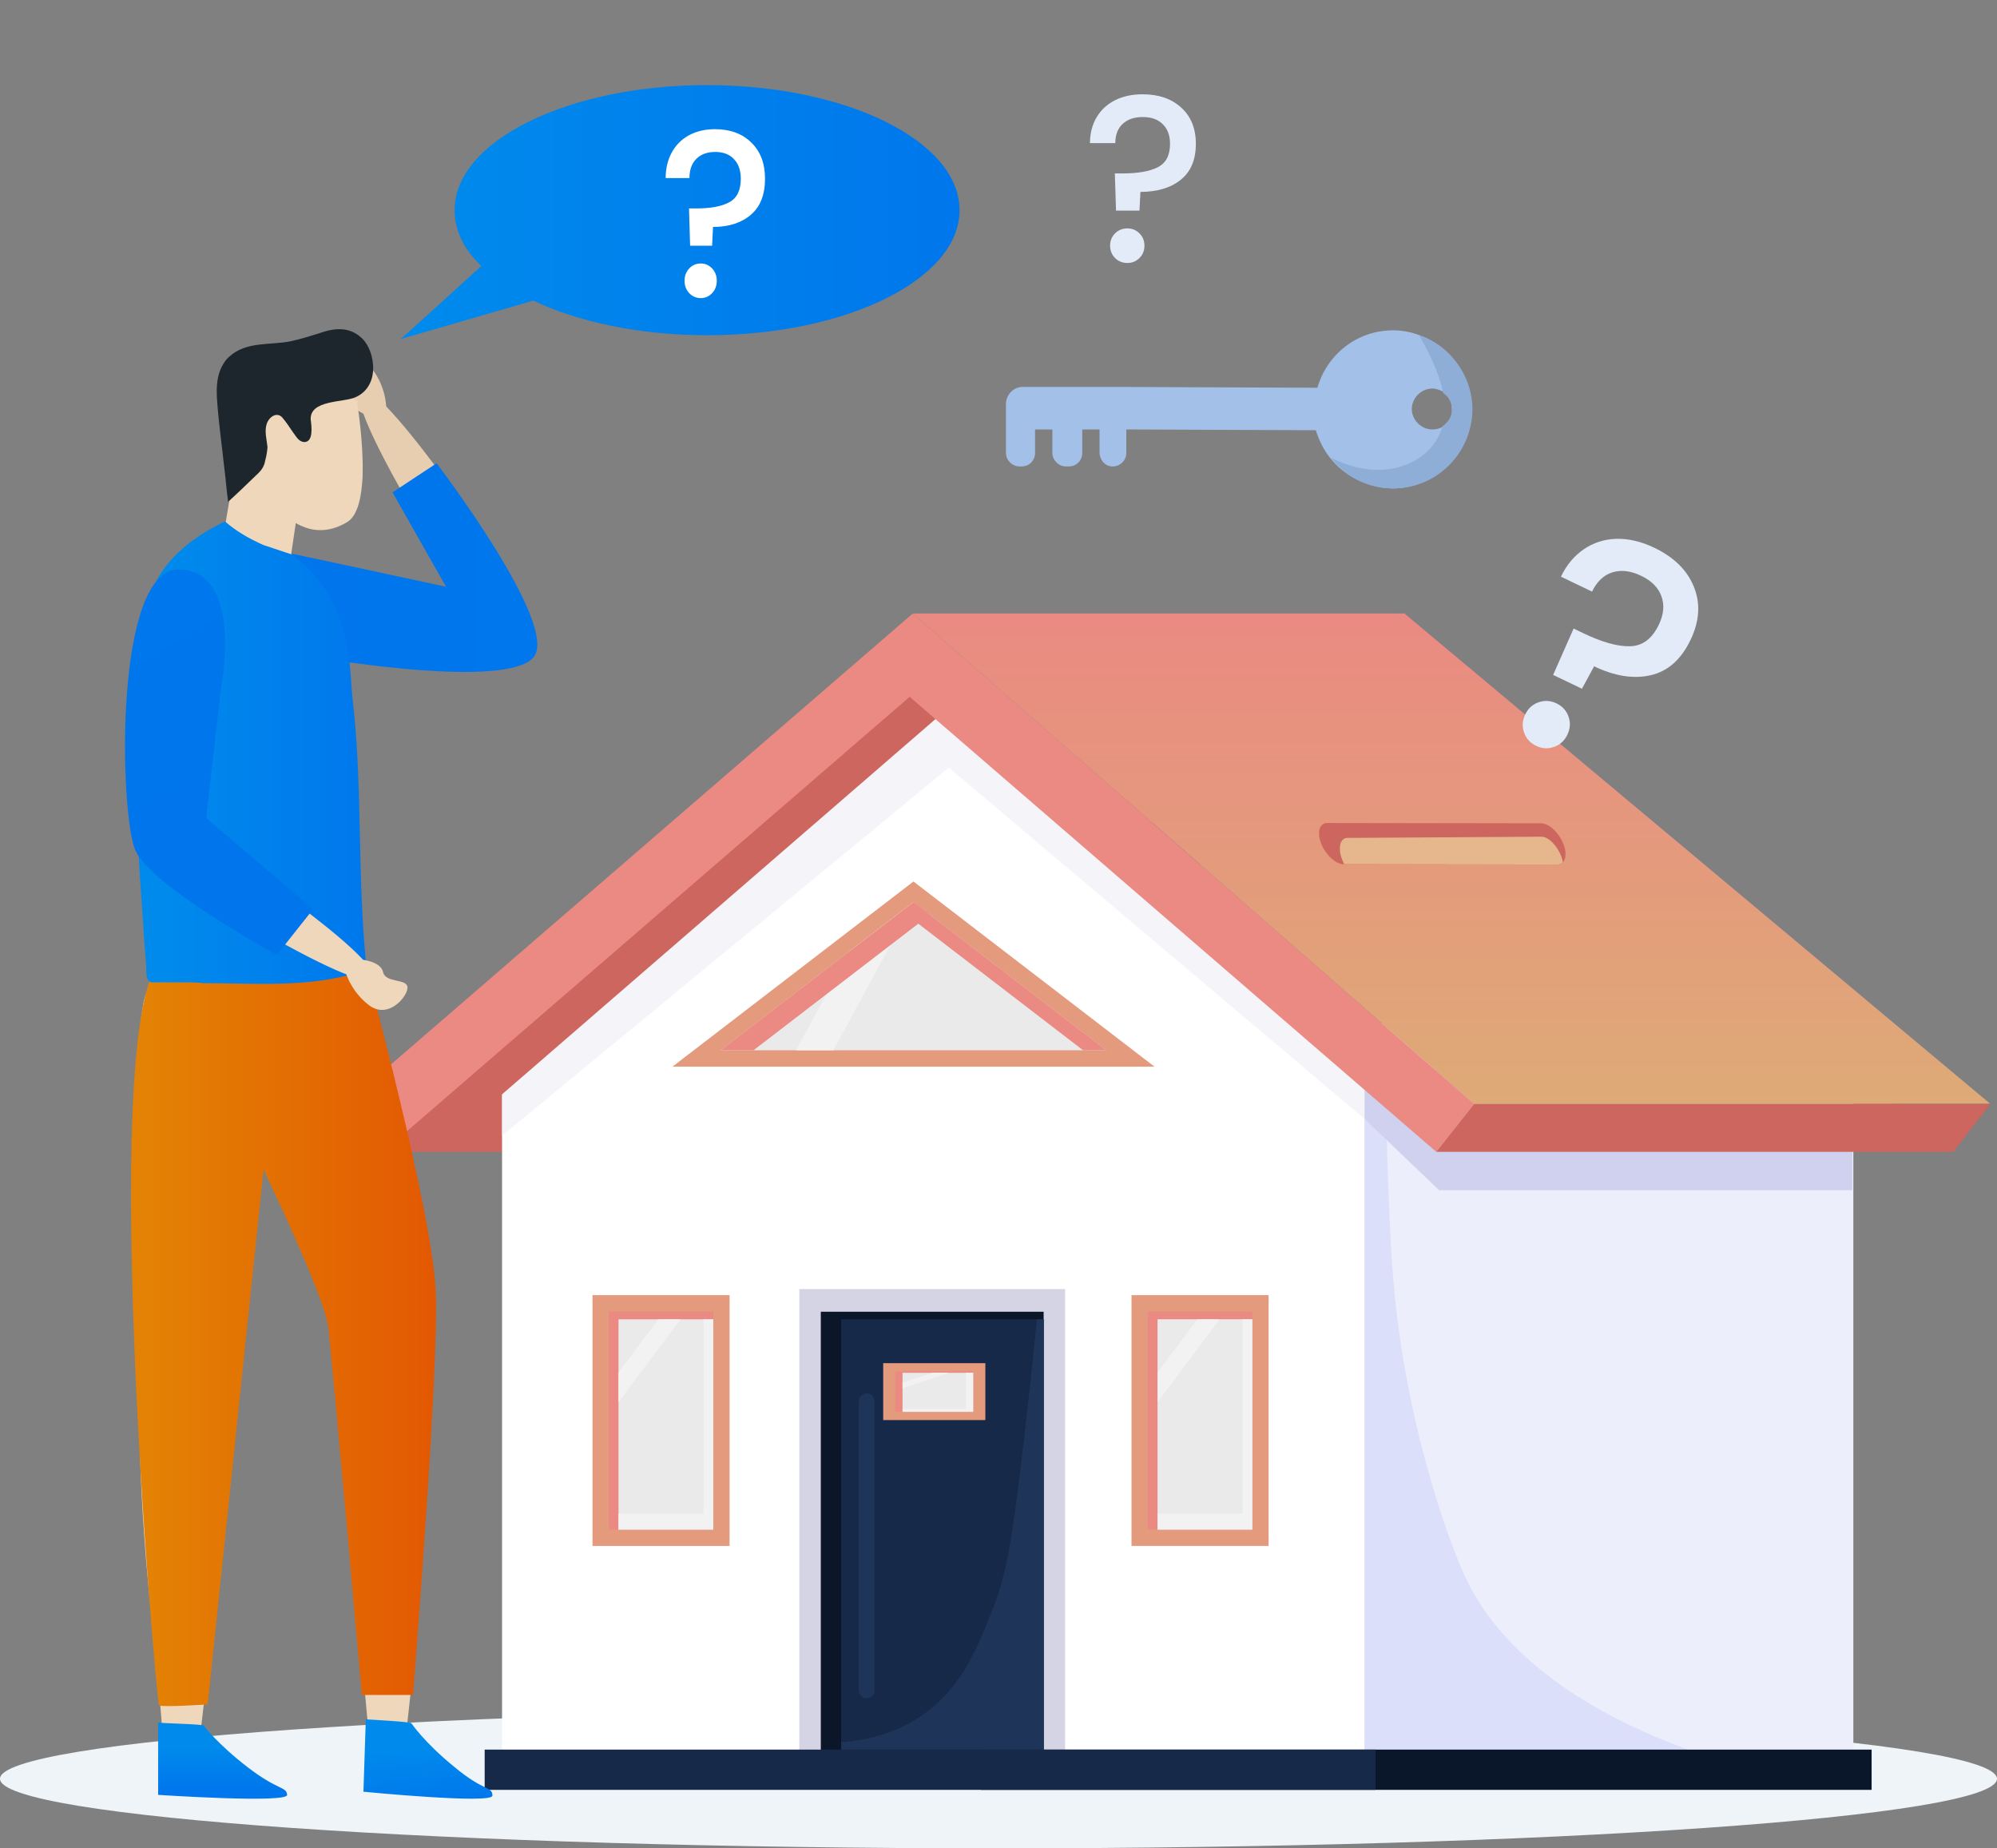 <svg width="201" height="186" viewBox="0 0 201 186" fill="none" xmlns="http://www.w3.org/2000/svg">
<rect x="0" y="0" width="201" height="186" fill="#808080" stroke="none"/>
<path d="M100.5 186C156.005 186 201 182.866 201 179C201 175.134 156.005 172 100.5 172C44.995 172 0 175.134 0 179C0 182.866 44.995 186 100.5 186Z" fill="#EFF4F9"/>
<path d="M74.735 104.856H46.159L38.556 115.912H74.735V104.856Z" fill="#CD665E"/>
<path d="M186.542 102.932H134.356V177.147H186.542V102.932Z" fill="#EDEEFC"/>
<path d="M200.346 111.087L141.375 61.736L81.747 111.087L85.72 115.912L141.046 70.121L196.373 115.912L200.346 111.087Z" fill="#3D63A8"/>
<path d="M147.584 158.911C145.94 155.459 142.591 146.072 140.94 134.888C140.141 129.464 139.96 125.09 139.732 119.344C139.504 113.503 139.484 108.012 139.605 102.938H134.356V177.153H173.133C160.812 173.284 151.49 167.08 147.584 158.911Z" fill="#DCDFF9"/>
<path d="M137.33 112.574L137.162 107.339L186.442 108.456V119.768H144.846L137.33 112.574Z" fill="#D0D0EF"/>
<path d="M200.346 111.087H148.368L91.874 61.736H141.375L200.346 111.087Z" fill="url(#paint0_linear_573_6349)"/>
<path d="M137.329 177.147H50.548V105.354L93.935 69.515L137.329 106.168V177.147Z" fill="white"/>
<path d="M137.329 177.147H50.548V105.354L93.935 69.515L137.329 106.168V177.147Z" fill="white"/>
<path d="M95.5 77.24L137.33 112.574V106.168L93.936 69.515L50.549 105.354V114.263L95.5 77.24Z" fill="#F4F4F9"/>
<path d="M50.549 175.834V177.147H50.777L50.549 175.834Z" fill="#F4F4F9"/>
<path d="M91.558 65.484L48.164 101.317V112.171L96.893 69.993L91.558 65.484Z" fill="#CD665E"/>
<path d="M148.369 111.087L91.875 61.736L34.75 111.087L38.555 115.912L91.559 70.121L144.564 115.912L148.369 111.087Z" fill="#EA8A82"/>
<path d="M200.345 111.087H148.368L144.562 115.912H196.587L200.345 111.087Z" fill="#CD665E"/>
<path d="M67.681 107.339L91.941 88.706L116.202 107.339H67.681Z" fill="#E49A7C"/>
<path d="M91.941 90.779L72.525 105.691H111.356L91.941 90.779Z" fill="#EAEAEA"/>
<path d="M109.015 105.691H111.357L91.942 90.779L90.774 91.681L109.015 105.691Z" fill="#EA8A82"/>
<path d="M91.955 90.792L91.941 90.779L85.546 95.691L80.123 105.691H83.881L91.955 90.792Z" fill="#F2F2F2"/>
<path d="M91.941 90.779L72.525 105.691H75.841L93.598 92.051L91.941 90.779Z" fill="#EA8A82"/>
<path d="M156.744 86.997L135.221 86.963C134.436 86.963 133.429 86.028 132.98 84.891C132.53 83.754 132.805 82.818 133.59 82.825L155.113 82.859C155.898 82.859 156.905 83.794 157.354 84.931C157.804 86.062 157.529 86.997 156.744 86.997Z" fill="#E2431E"/>
<path d="M156.744 86.997L135.221 86.963C134.436 86.963 133.429 86.028 132.98 84.891C132.53 83.754 132.805 82.818 133.59 82.825L155.113 82.859C155.898 82.859 156.905 83.794 157.354 84.931C157.804 86.062 157.529 86.997 156.744 86.997Z" fill="#E6B78D"/>
<path d="M135.047 86.392C134.651 85.254 134.906 84.326 135.617 84.319L155.147 84.198C155.858 84.191 156.771 85.12 157.167 86.25C157.227 86.425 157.274 86.6 157.308 86.762C157.63 86.418 157.67 85.719 157.354 84.925C156.905 83.787 155.898 82.852 155.113 82.852L133.59 82.819C132.805 82.819 132.53 83.747 132.98 84.884C133.429 86.022 134.436 86.957 135.221 86.957H135.295C135.201 86.782 135.121 86.587 135.047 86.392Z" fill="#CD665E"/>
<path d="M107.203 129.72H80.452V177.147H107.203V129.72Z" fill="#D4D4E5"/>
<path d="M105.043 177.146L105.043 132.001H82.615V177.146H105.043Z" fill="#0B1628"/>
<path d="M105.043 177.146L105.043 132.761H84.661V177.146H105.043Z" fill="#162949"/>
<path d="M87.237 170.916H87.217C86.787 170.916 86.432 170.559 86.432 170.128V140.998C86.432 140.567 86.787 140.211 87.217 140.211H87.237C87.666 140.211 88.022 140.567 88.022 140.998V170.128C88.022 170.559 87.666 170.916 87.237 170.916Z" fill="#1E3458"/>
<path d="M104.377 132.762C103.935 137.129 103.518 140.931 103.163 144.013C101.827 155.647 101.25 158.588 99.847 162.101C98.371 165.802 96.962 169.314 93.646 171.979C90.814 174.26 87.573 175.115 84.667 175.31V177.147H105.049V132.762H104.377Z" fill="#1E3458"/>
<path d="M73.433 130.333H59.635V155.567H73.433V130.333Z" fill="#E49A7C"/>
<path d="M71.792 153.914V131.977H61.282V153.914H71.792Z" fill="#EA8A82"/>
<path d="M71.792 153.92V132.764H62.255V153.92H71.792Z" fill="#EAEAEA"/>
<path d="M70.815 132.762V152.303H62.252V153.918H71.788V132.762H70.815Z" fill="#F2F2F2"/>
<path d="M66.258 132.762L62.252 138.118V141.106L68.5 132.762H66.258Z" fill="#F2F2F2"/>
<path d="M99.176 137.176H88.894V142.902H99.176V137.176Z" fill="#E49A7C"/>
<path d="M97.948 142.072V138.001H90.116V142.072H97.948Z" fill="#EA8A82"/>
<path d="M97.948 142.071V138.147H90.841V142.071H97.948Z" fill="#EAEAEA"/>
<path d="M97.223 138.145V141.772H90.841V142.075H97.948V138.145H97.223Z" fill="#F2F2F2"/>
<path d="M93.827 138.145L90.841 139.141V139.699L95.498 138.145H93.827Z" fill="#F2F2F2"/>
<path d="M127.686 130.332H113.888V155.566H127.686V130.332Z" fill="#E49A7C"/>
<path d="M126.043 153.911V131.974H115.533V153.911H126.043Z" fill="#EA8A82"/>
<path d="M126.042 153.917V132.76H116.506V153.917H126.042Z" fill="#EAEAEA"/>
<path d="M125.068 132.761V152.303H116.505V153.918H126.041V132.761H125.068Z" fill="#F2F2F2"/>
<path d="M120.511 132.761L116.505 138.118V141.106L122.746 132.761H120.511Z" fill="#F2F2F2"/>
<path d="M188.38 176.063H98.713V180.114H188.38V176.063Z" fill="#0A162A"/>
<path d="M138.449 176.063H48.782V180.114H138.449V176.063Z" fill="#162949"/>
<path d="M142.812 33.718C142.021 33.401 141.071 33.243 140.2 33.243C136.558 33.243 133.55 35.696 132.6 39.02L113.521 38.941H102.912C102.042 38.941 101.329 39.654 101.25 40.524V43.215V45.59C101.25 46.302 101.883 46.935 102.596 46.935H102.833C103.625 46.935 104.179 46.302 104.179 45.59V43.215H105.921V45.59C105.921 46.302 106.554 46.935 107.267 46.935H107.583C108.375 46.935 108.929 46.302 108.929 45.59V43.215H110.671V45.511C110.671 46.223 111.146 46.856 111.858 46.935C112.65 47.014 113.363 46.381 113.363 45.59V43.215L132.442 43.294C132.758 44.323 133.233 45.273 133.867 46.065C135.292 47.885 137.587 49.072 140.121 49.151C144.633 49.151 148.275 45.431 148.117 40.841C148.037 37.596 145.821 34.746 142.812 33.718ZM145.267 42.899C144.95 43.136 144.554 43.215 144.158 43.215C143.05 43.215 142.1 42.266 142.1 41.157C142.1 40.049 143.05 39.1 144.158 39.1C144.554 39.1 144.95 39.258 145.267 39.416C145.821 39.812 146.137 40.366 146.137 41.078C146.217 41.949 145.821 42.582 145.267 42.899Z" fill="#A3C1E8"/>
<path d="M148.196 40.841C148.355 45.431 144.713 49.151 140.2 49.151C137.667 49.151 135.45 47.964 133.946 46.065C136.559 47.331 139.567 47.885 142.338 46.381C143.921 45.511 144.792 44.244 145.188 42.899C145.742 42.503 146.138 41.949 146.138 41.237C146.138 40.524 145.821 39.891 145.267 39.574C144.792 37.279 143.605 35.063 142.813 33.717C145.821 34.746 148.038 37.596 148.196 40.841Z" fill="#8FAED7"/>
<path d="M17.896 127.113C11.246 124.422 14.729 165.501 16.867 172.386C18.925 179.272 18.846 158.456 19.479 146.742C20.192 135.028 20.509 128.142 17.896 127.113Z" fill="#EED7BA"/>
<path d="M40.143 126.005C33.493 123.393 35.472 164.551 37.372 171.437C39.272 178.243 40.063 165.738 41.172 154.024C42.201 142.31 42.676 126.955 40.143 126.005Z" fill="#EED7BA"/>
<path d="M41.647 167.4L40.697 176.186L37.214 175.631L36.343 166.054L41.647 167.4Z" fill="#EED7BA"/>
<path d="M20.984 167.479L19.955 176.265L16.471 175.711L15.68 166.134L20.984 167.479Z" fill="#EED7BA"/>
<path d="M50.118 62.844C49.089 62.844 48.139 62.211 47.584 61.34C44.814 56.987 34.997 41.237 36.264 39.337C37.768 37.2 52.968 59.283 52.414 60.549C52.018 61.578 51.78 62.923 50.118 62.844Z" fill="#E8CEB1"/>
<path d="M36.976 41.791C36.976 41.791 35.076 41.157 35.155 39.97C35.234 38.862 33.018 38.704 33.176 37.912C33.334 37.042 35.868 35.142 37.451 37.121C39.034 39.179 38.876 41.395 38.876 41.395L36.976 41.791Z" fill="#E8CEB1"/>
<path d="M27.95 97.353C25.338 97.828 23.675 100.677 24.23 103.527C24.705 105.822 26.288 111.204 27.792 114.845C31.513 123.868 34.521 132.495 38.242 132.812C41.963 133.129 42.992 126.48 40.3 117.14C37.846 108.751 36.896 97.828 34.205 97.037C32.78 96.641 30.167 96.957 27.95 97.353Z" fill="#EED7BA"/>
<path d="M19.876 96.562C17.422 96.166 14.889 98.224 14.414 101.073C14.018 103.369 13.464 108.909 13.543 112.787C13.622 122.443 13.226 131.387 16.393 132.891C19.559 134.395 22.805 128.538 23.755 119.04C24.626 110.413 27.634 99.886 25.497 98.303C24.468 97.432 22.014 96.878 19.876 96.562Z" fill="#EED7BA"/>
<path d="M24.309 61.261C24.547 62.449 25.576 63.398 26.763 63.636C32.147 64.902 51.463 68.86 52.73 64.902C54.155 60.312 36.738 57.779 31.909 57.62C27.872 57.541 23.755 58.333 24.309 61.261Z" fill="#E8CEB1"/>
<path d="M29.376 55.721C29.455 55.721 44.893 59.045 44.893 59.045L39.509 49.547L43.943 46.619C43.943 46.619 56.451 63.003 53.68 66.169C50.909 69.335 33.018 66.327 33.018 66.327L29.376 55.721Z" fill="url(#paint1_linear_573_6349)"/>
<path d="M22.488 53.901L29.138 56.908L29.772 52.634C29.772 52.634 30.009 52.792 30.405 52.951C31.276 53.346 32.938 53.742 34.917 52.555C35.313 52.318 35.63 51.922 35.867 51.368C36.263 50.497 36.422 49.231 36.501 47.964C36.501 47.885 36.501 47.727 36.501 47.648C36.58 44.323 35.947 40.524 35.947 40.524C35.947 40.524 35.947 40.524 36.026 40.524L35.947 40.366C35.947 40.366 34.838 39.654 33.017 38.704C31.751 38.071 31.672 38.071 30.801 38.071C28.98 38.071 28.98 38.466 28.109 38.704C27.317 38.941 26.288 39.97 24.626 41.237C21.617 43.611 23.438 48.202 23.438 48.202H23.359C23.438 48.281 23.438 48.281 23.438 48.281L22.488 53.901Z" fill="#EED7BA"/>
<path d="M36.66 96.641C36.66 96.641 43.626 122.206 43.864 130.121C44.18 137.957 41.568 170.566 41.568 170.566H36.422C36.422 170.566 33.414 136.611 33.018 133.445C32.622 130.358 26.526 117.695 26.526 117.695L20.905 171.516C20.905 171.516 16.155 171.832 15.997 171.595C15.759 171.358 9.268 98.699 16.868 96.166" fill="url(#paint2_linear_573_6349)"/>
<path d="M18.689 98.857C19.243 98.857 19.876 98.857 20.43 98.936C25.576 98.936 30.88 99.411 35.868 97.907C36.105 97.828 36.422 97.749 36.58 97.512C36.739 97.274 36.818 96.957 36.818 96.72C35.947 87.46 36.501 78.753 35.472 70.205C35.155 67.356 35.551 60.312 29.376 55.8L28.663 55.563C27.951 55.325 27.238 55.088 26.526 54.85C25.101 54.217 23.834 53.505 22.647 52.476C19.639 53.901 16.788 56.038 15.443 59.045C14.809 60.391 14.572 61.895 14.493 63.398C14.414 64.19 14.414 64.902 14.493 65.694C14.334 67.039 14.176 68.306 14.176 69.572C14.176 69.968 14.176 70.443 14.097 70.838C14.018 74.638 13.859 78.516 13.859 82.315C13.859 86.352 14.255 90.23 14.493 94.266C14.572 95.295 14.651 96.483 14.73 97.432C14.73 97.828 14.651 98.778 15.284 98.857C15.68 98.857 18.055 98.857 18.689 98.857ZM32.305 62.132C32.305 62.053 32.305 62.053 32.305 62.132V62.132Z" fill="url(#paint3_linear_573_6349)"/>
<path d="M17.421 57.937C16.234 58.254 15.442 59.362 15.284 60.628C14.492 66.089 12.038 84.531 16.076 85.481C20.825 86.51 21.934 70.047 21.696 65.219C21.459 61.182 20.271 57.066 17.421 57.937Z" fill="#EED7BA"/>
<path d="M41.409 173.415C41.409 173.415 42.676 175.315 45.684 177.768C48.693 180.301 49.563 179.747 49.563 180.697C49.563 181.568 36.58 180.301 36.58 180.301L36.818 173.02C36.818 173.02 41.409 173.257 41.409 173.415Z" fill="url(#paint4_linear_573_6349)"/>
<path d="M20.509 173.653C20.509 173.653 21.855 175.473 24.942 177.848C28.029 180.222 28.821 179.747 28.9 180.618C28.98 181.489 15.917 180.618 15.917 180.618V173.336C15.996 173.415 20.509 173.494 20.509 173.653Z" fill="url(#paint5_linear_573_6349)"/>
<path d="M15.443 82.473C16.393 82.078 17.501 82.315 18.372 82.869C22.647 85.718 37.926 96.087 37.53 98.303C37.055 100.836 14.335 86.906 14.255 85.481C14.255 84.452 13.939 83.106 15.443 82.473Z" fill="#EED7BA"/>
<path d="M22.251 69.255L20.747 82.315L31.513 91.496L27.872 96.087C27.872 96.087 15.205 89.201 13.621 85.56C12.038 81.919 11.405 56.75 18.213 57.304C24.547 57.7 22.251 69.255 22.251 69.255Z" fill="url(#paint6_linear_573_6349)"/>
<path d="M36.342 96.562C36.342 96.562 38.321 96.72 38.559 97.828C38.796 98.936 40.934 98.461 41.013 99.332C41.092 100.203 39.113 102.656 37.134 101.152C35.075 99.569 34.68 97.432 34.68 97.432L36.342 96.562Z" fill="#EED7BA"/>
<path d="M37.53 36.567C37.45 35.696 37.134 34.826 36.58 34.192C35.392 32.926 33.888 32.926 32.305 33.48C31.276 33.797 30.326 34.113 29.217 34.351C27.159 34.746 24.784 34.351 23.121 35.855C22.726 36.171 22.488 36.567 22.25 37.042C21.776 38.071 21.776 39.258 21.855 40.366C22.013 42.582 22.33 44.798 22.567 47.014C22.726 48.202 22.805 49.389 22.963 50.497L24.071 49.468L26.05 47.569C26.367 47.252 26.605 46.856 26.684 46.381C26.842 45.827 26.921 45.194 26.921 44.957C26.842 44.244 26.605 43.374 26.842 42.661C27.08 41.949 27.871 41.395 28.425 42.028C28.821 42.503 29.138 42.978 29.455 43.453C29.771 43.849 30.009 44.403 30.563 44.482C31.592 44.561 31.355 42.82 31.276 42.266C31.117 40.208 34.6 40.524 35.788 39.97C37.213 39.337 37.688 37.912 37.53 36.567Z" fill="#1D262D"/>
<path d="M166.503 55.118C168.494 56.074 169.822 57.383 170.488 59.047C171.173 60.721 171.062 62.504 170.153 64.397C169.207 66.368 167.87 67.551 166.143 67.947C164.417 68.343 162.519 68.044 160.45 67.051L159.223 69.308L156.325 67.917L158.385 63.251L159.351 63.715C161.244 64.623 162.81 65.062 164.049 65.033C165.307 65.012 166.278 64.29 166.962 62.865C167.459 61.831 167.545 60.876 167.221 60.001C166.917 59.134 166.238 58.448 165.184 57.943C164.13 57.437 163.165 57.322 162.288 57.597C161.411 57.873 160.729 58.518 160.242 59.533L157.11 58.03C157.672 56.859 158.437 55.941 159.404 55.277C160.371 54.613 161.465 54.261 162.684 54.222C163.923 54.192 165.196 54.491 166.503 55.118ZM154.625 75.06C154.02 74.77 153.611 74.321 153.398 73.715C153.185 73.108 153.223 72.503 153.514 71.898C153.804 71.293 154.253 70.884 154.859 70.671C155.466 70.458 156.071 70.496 156.676 70.787C157.262 71.067 157.661 71.511 157.874 72.118C158.087 72.724 158.049 73.33 157.758 73.935C157.468 74.54 157.019 74.948 156.413 75.162C155.806 75.375 155.21 75.341 154.625 75.06Z" fill="#E2EBF7"/>
<path d="M114.999 9.488C116.621 9.488 117.916 9.933 118.886 10.823C119.871 11.713 120.364 12.929 120.364 14.471C120.364 16.077 119.855 17.285 118.838 18.095C117.821 18.906 116.47 19.311 114.785 19.311L114.689 21.195H112.329L112.21 17.452H112.996C114.538 17.452 115.715 17.245 116.525 16.832C117.352 16.418 117.765 15.632 117.765 14.471C117.765 13.629 117.519 12.969 117.026 12.492C116.549 12.015 115.882 11.777 115.023 11.777C114.165 11.777 113.489 12.007 112.996 12.468C112.504 12.929 112.257 13.573 112.257 14.4H109.706C109.706 13.446 109.921 12.595 110.35 11.848C110.779 11.101 111.391 10.521 112.186 10.108C112.996 9.694 113.934 9.488 114.999 9.488ZM113.473 26.464C112.981 26.464 112.567 26.297 112.233 25.964C111.9 25.63 111.733 25.217 111.733 24.724C111.733 24.231 111.9 23.818 112.233 23.484C112.567 23.15 112.981 22.983 113.473 22.983C113.95 22.983 114.356 23.15 114.689 23.484C115.023 23.818 115.19 24.231 115.19 24.724C115.19 25.217 115.023 25.63 114.689 25.964C114.356 26.297 113.95 26.464 113.473 26.464Z" fill="#E2EBF7"/>
<path d="M71.166 8.565C57.154 8.565 45.754 14.185 45.754 21.15C45.754 23.208 46.703 25.107 48.445 26.77C45.833 29.144 40.37 34.13 40.291 34.13L53.67 30.252C58.183 32.389 64.358 33.735 71.166 33.735C85.178 33.735 96.579 28.115 96.579 21.15C96.579 14.185 85.178 8.565 71.166 8.565Z" fill="url(#paint7_linear_573_6349)"/>
<path d="M71.966 13C73.488 13 74.703 13.446 75.613 14.337C76.538 15.229 77 16.446 77 17.99C77 19.598 76.523 20.808 75.568 21.619C74.614 22.431 73.346 22.837 71.765 22.837L71.676 24.723H69.461L69.349 20.975H70.087C71.534 20.975 72.638 20.768 73.398 20.354C74.174 19.94 74.561 19.152 74.561 17.99C74.561 17.146 74.33 16.486 73.868 16.008C73.421 15.531 72.794 15.292 71.989 15.292C71.183 15.292 70.55 15.523 70.087 15.985C69.625 16.446 69.394 17.091 69.394 17.919H67C67 16.963 67.201 16.112 67.604 15.364C68.007 14.616 68.581 14.035 69.327 13.621C70.087 13.207 70.967 13 71.966 13ZM70.535 30C70.072 30 69.685 29.833 69.371 29.499C69.058 29.164 68.902 28.75 68.902 28.257C68.902 27.764 69.058 27.35 69.371 27.015C69.685 26.681 70.072 26.514 70.535 26.514C70.982 26.514 71.362 26.681 71.676 27.015C71.989 27.35 72.145 27.764 72.145 28.257C72.145 28.75 71.989 29.164 71.676 29.499C71.362 29.833 70.982 30 70.535 30Z" fill="white"/>
<defs>
<linearGradient id="paint0_linear_573_6349" x1="146.11" y1="61.736" x2="146.11" y2="111.087" gradientUnits="userSpaceOnUse">
<stop stop-color="#EA8A82"/>
<stop offset="1" stop-color="#DEAA76"/>
</linearGradient>
<linearGradient id="paint1_linear_573_6349" x1="29.34" y1="57.092" x2="54.119" y2="57.092" gradientUnits="userSpaceOnUse">
<stop stop-color="#0075EC"/>
<stop offset="1" stop-color="#0077EC"/>
</linearGradient>
<linearGradient id="paint2_linear_573_6349" x1="13.176" y1="133.964" x2="43.862" y2="133.964" gradientUnits="userSpaceOnUse">
<stop offset="0.062" stop-color="#E38204"/>
<stop offset="1" stop-color="#E35802"/>
</linearGradient>
<linearGradient id="paint3_linear_573_6349" x1="15.685" y1="75.734" x2="37.763" y2="75.734" gradientUnits="userSpaceOnUse">
<stop stop-color="#008BEC"/>
<stop offset="1" stop-color="#0077EC"/>
</linearGradient>
<linearGradient id="paint4_linear_573_6349" x1="42.605" y1="175.688" x2="43.227" y2="181.73" gradientUnits="userSpaceOnUse">
<stop stop-color="#008BEC"/>
<stop offset="1" stop-color="#0077EC"/>
</linearGradient>
<linearGradient id="paint5_linear_573_6349" x1="22.486" y1="175.664" x2="22.486" y2="180.118" gradientUnits="userSpaceOnUse">
<stop stop-color="#008BEC"/>
<stop offset="1" stop-color="#0077EC"/>
</linearGradient>
<linearGradient id="paint6_linear_573_6349" x1="24.076" y1="83.347" x2="10.84" y2="61.136" gradientUnits="userSpaceOnUse">
<stop stop-color="#0075EC"/>
<stop offset="1" stop-color="#0077EC"/>
</linearGradient>
<linearGradient id="paint7_linear_573_6349" x1="40.344" y1="21.344" x2="96.54" y2="21.344" gradientUnits="userSpaceOnUse">
<stop stop-color="#008BEC"/>
<stop offset="1" stop-color="#0077EC"/>
</linearGradient>
</defs>
</svg>
